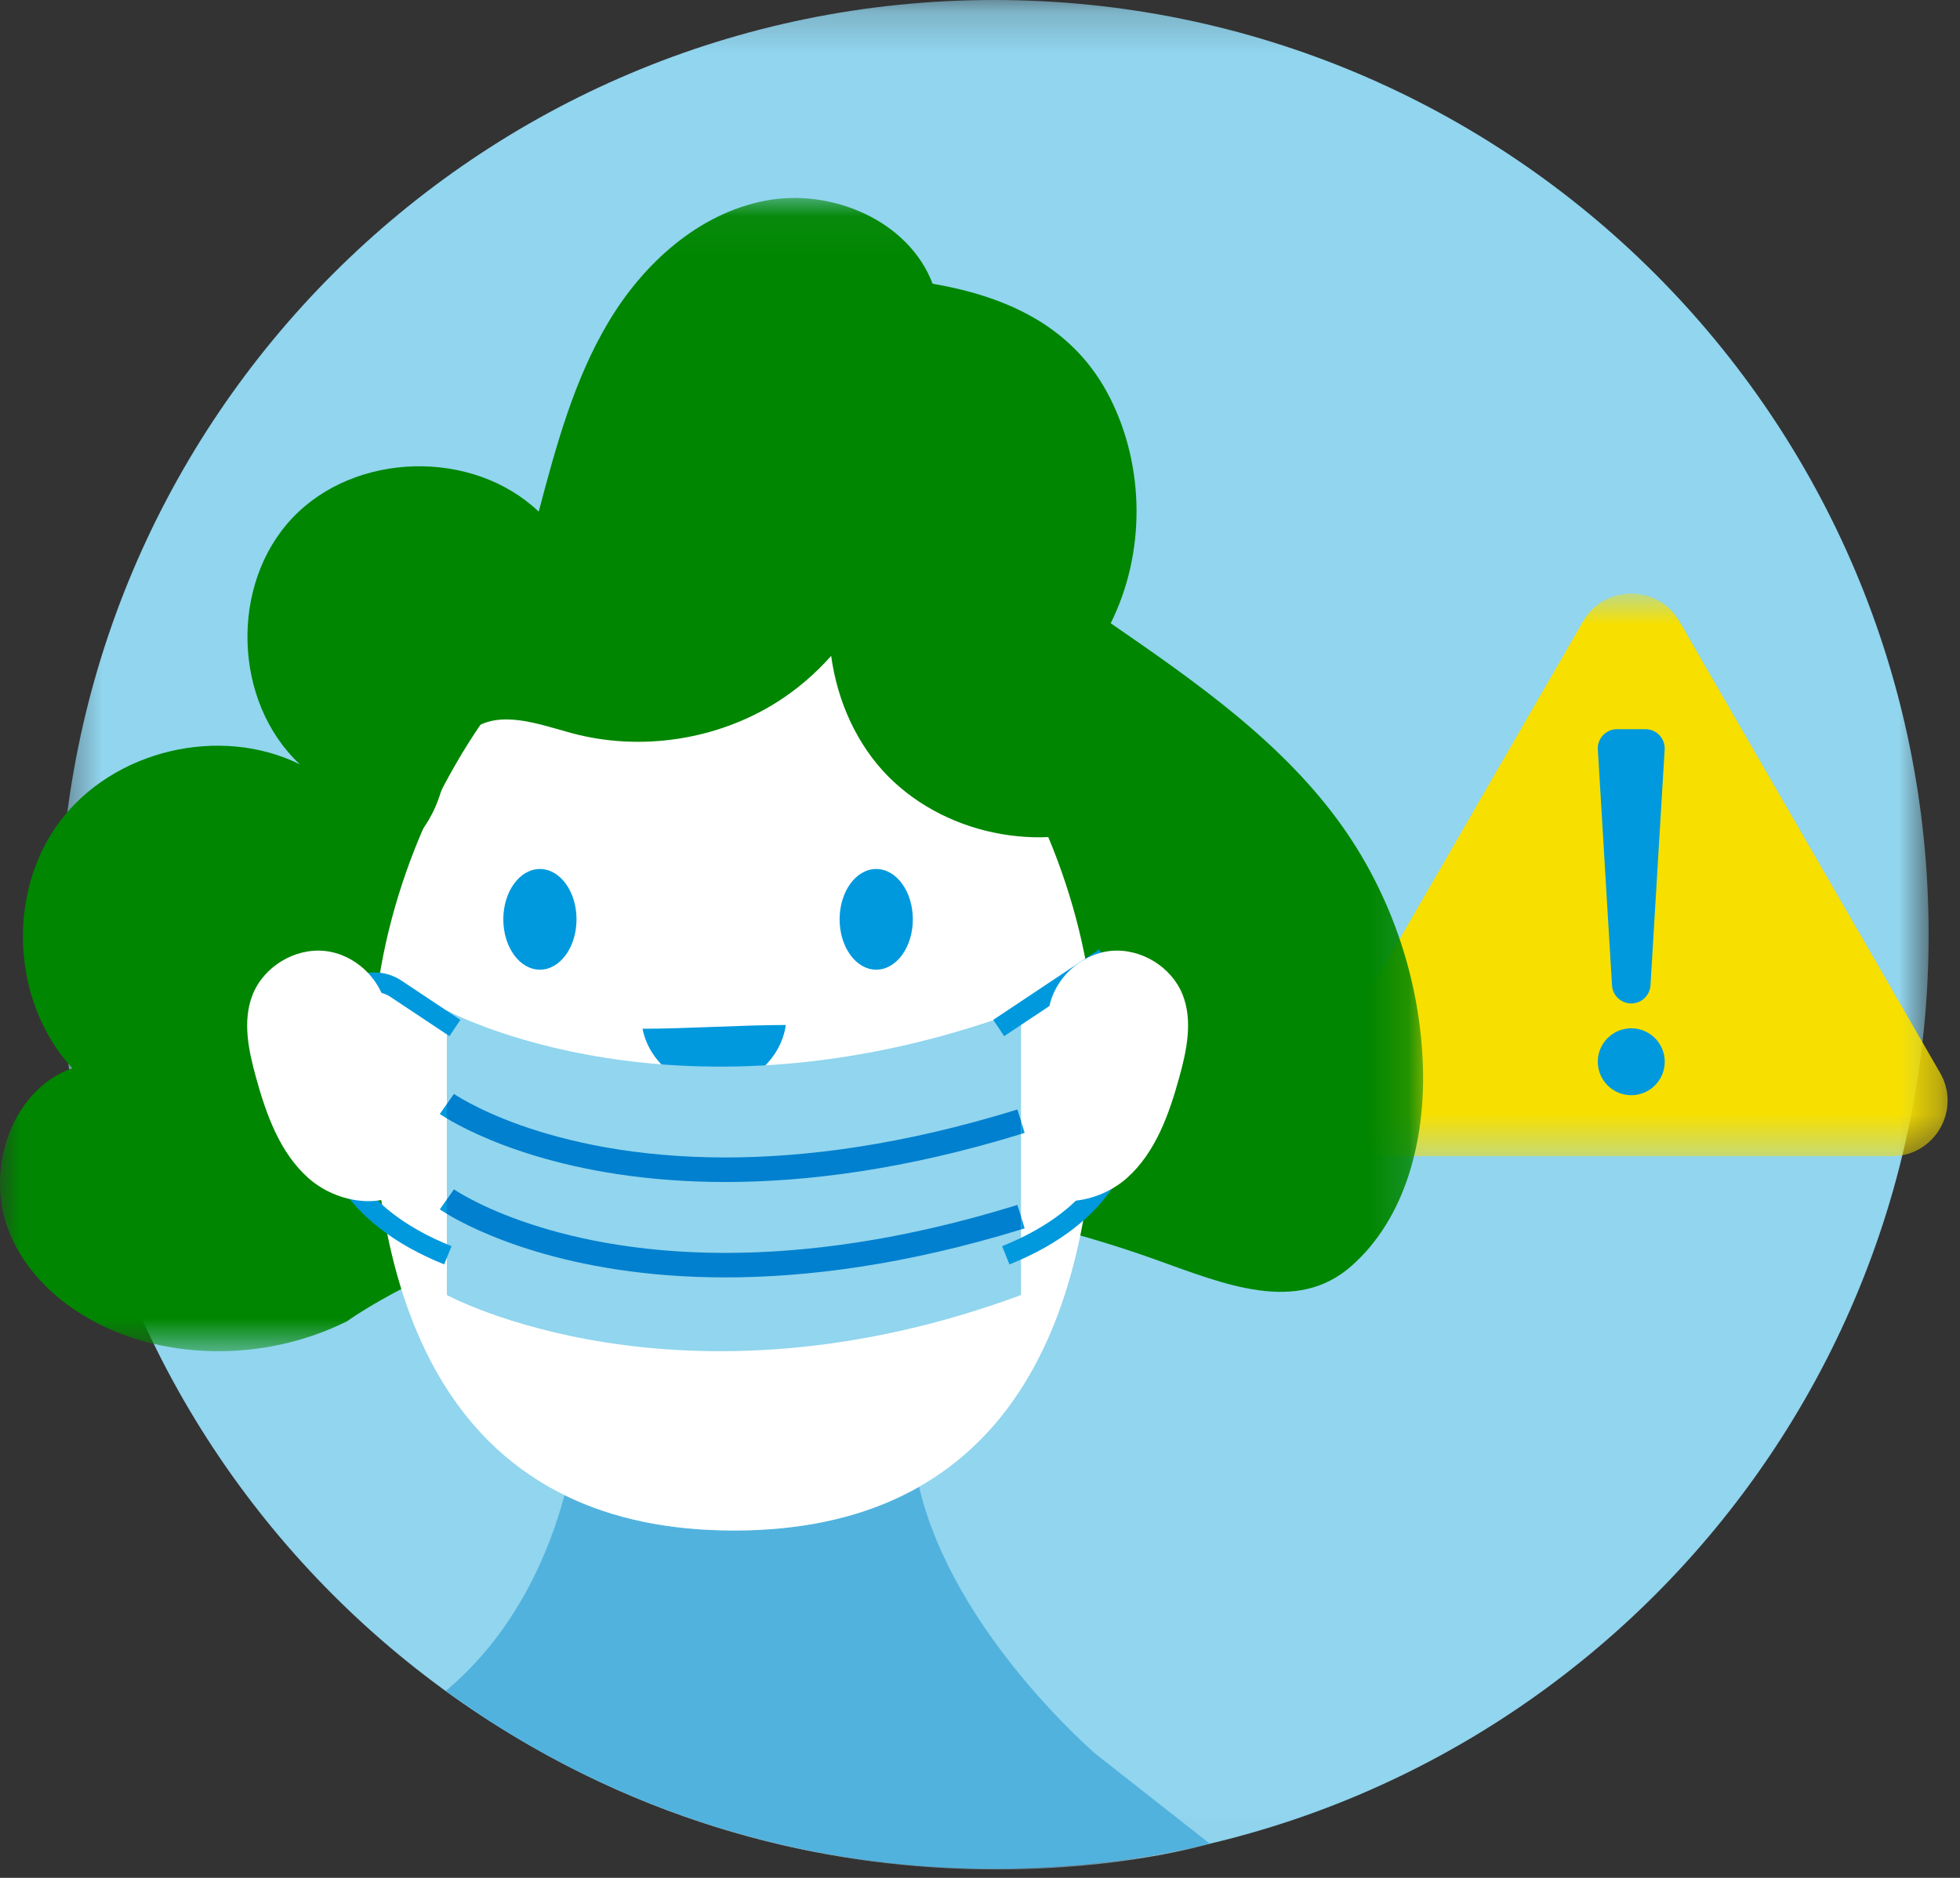 <?xml version="1.0" encoding="UTF-8"?>
<svg width="48px" height="46px" viewBox="0 0 48 46" version="1.1" xmlns="http://www.w3.org/2000/svg" xmlns:xlink="http://www.w3.org/1999/xlink">
    <rect x="0" y="0" width="48" height="46" fill="#333333" stroke="none"/>
    <!-- Generator: Sketch 64 (93537) - https://sketch.com -->
    <title>Group 49</title>
    <desc>Created with Sketch.</desc>
    <defs>
        <polygon id="path-1" points="0.456 0.206 46.232 0.206 46.232 45.982 0.456 45.982"></polygon>
        <polygon id="path-3" points="0.2 0.745 15.697 0.745 15.697 14.527 0.2 14.527"></polygon>
        <polygon id="path-5" points="0.193 0.493 17.625 0.493 17.625 4 0.193 4"></polygon>
        <polygon id="path-7" points="0 0.056 34.852 0.056 34.852 28.305 0 28.305"></polygon>
    </defs>
    <g id="Page-1" stroke="none" stroke-width="1" fill="none" fill-rule="evenodd">
        <g id="Sous-menu-(1)" transform="translate(-781, -244)">
            <g id="Group-49" transform="translate(781, 243)">
                <g id="Group-3" transform="translate(1, 0.794)">
                    <mask id="mask-2" fill="white">
                        <use xlink:href="#path-1"></use>
                    </mask>
                    <g id="Clip-2"></g>
                    <path d="M0.456,23.094 C0.456,35.735 10.704,45.982 23.345,45.982 C35.985,45.982 46.232,35.735 46.232,23.094 C46.232,10.453 35.985,0.206 23.345,0.206 C10.704,0.206 0.456,10.453 0.456,23.094" id="Fill-1" fill="#91D5EE" mask="url(#mask-2)"></path>
                </g>
                <g id="Group-6" transform="translate(32, 14.794)">
                    <mask id="mask-4" fill="white">
                        <use xlink:href="#path-3"></use>
                    </mask>
                    <g id="Clip-5"></g>
                    <path d="M6.77,1.426 C7.293,0.519 8.603,0.519 9.127,1.426 L12.32,6.956 L15.512,12.485 C16.037,13.393 15.381,14.527 14.333,14.527 L7.949,14.527 L1.563,14.527 C0.516,14.527 -0.139,13.393 0.384,12.485 L3.578,6.956 L6.77,1.426 Z" id="Fill-4" fill="#F7DF00" mask="url(#mask-4)"></path>
                </g>
                <path d="M39.949,25.58 L39.949,25.58 C40.198,25.58 40.404,25.386 40.42,25.137 L40.767,19.362 C40.784,19.091 40.568,18.862 40.297,18.862 L39.601,18.862 C39.329,18.862 39.114,19.091 39.131,19.362 L39.478,25.137 C39.493,25.386 39.699,25.58 39.949,25.58" id="Fill-7" fill="#0099DD"></path>
                <path d="M39.13,27.008 C39.13,27.461 39.496,27.828 39.949,27.828 C40.401,27.828 40.769,27.461 40.769,27.008 C40.769,26.556 40.401,26.189 39.949,26.189 C39.496,26.189 39.13,26.556 39.13,27.008" id="Fill-9" fill="#0099DD"></path>
                <g id="Group-13" transform="translate(12, 42.794)">
                    <mask id="mask-6" fill="white">
                        <use xlink:href="#path-5"></use>
                    </mask>
                    <g id="Clip-12"></g>
                    <path d="M0.193,0.493 C4.667,3.311 9.12,4 12.406,4 C15.474,4 17.525,3.399 17.625,3.369 C15.929,3.77 14.162,3.982 12.344,3.982 C7.88,3.982 3.714,2.703 0.193,0.493" id="Fill-11" fill="#91D5EE" mask="url(#mask-6)"></path>
                </g>
                <path d="M22.509,37.421 C21.294,38.113 19.794,38.491 17.975,38.491 C16.343,38.491 14.968,38.187 13.825,37.625 C13.46,38.987 12.656,40.965 10.914,42.423 L11.953,43.135 C12.033,43.186 12.113,43.237 12.194,43.287 C15.714,45.498 19.88,46.776 24.345,46.776 C26.162,46.776 27.93,46.564 29.625,46.164 C29.627,46.163 29.629,46.163 29.629,46.163 L26.839,43.97 C26.839,43.97 23.341,40.986 22.509,37.421" id="Fill-14" fill="#52B2DE"></path>
                <g id="Group-18" transform="translate(0, 5.794)">
                    <mask id="mask-8" fill="white">
                        <use xlink:href="#path-7"></use>
                    </mask>
                    <g id="Clip-17"></g>
                    <path d="M28.305,26.063 C29.991,26.667 31.747,27.404 33.092,26.221 C34.437,25.037 34.904,23.116 34.847,21.325 C34.781,19.245 34.093,17.188 32.898,15.484 C31.434,13.404 29.294,11.917 27.201,10.473 C28.052,8.763 28.044,6.65 27.18,4.946 C26.316,3.242 24.724,2.48 22.84,2.157 C22.25,0.606 20.363,-0.192 18.733,0.124 C17.102,0.44 15.762,1.658 14.909,3.082 C14.056,4.506 13.618,6.134 13.193,7.739 C11.573,6.196 8.694,6.271 7.159,7.896 C5.622,9.522 5.71,12.401 7.343,13.929 C5.383,12.96 2.772,13.583 1.462,15.333 C0.15,17.084 0.287,19.764 1.77,21.372 C0.281,21.906 -0.362,23.853 0.203,25.329 C0.769,26.805 2.252,27.779 3.793,28.131 C5.365,28.49 7.059,28.289 8.502,27.57 C8.502,27.57 16.381,21.794 28.305,26.063" id="Fill-16" fill="#008600" mask="url(#mask-8)"></path>
                </g>
                <path d="M17.974,38.491 C24.4,38.491 26.838,33.778 26.838,27.137 C26.838,20.497 21.852,14.443 17.974,14.443 C14.096,14.443 9.11,20.497 9.11,27.137 C9.11,33.778 11.548,38.491 17.974,38.491" id="Fill-19" fill="#FFFFFF"></path>
                <path d="M19.244,26.108 C19.132,26.936 18.364,27.624 17.529,27.646 C16.694,27.668 15.891,27.021 15.736,26.2 C16.819,26.2 18.161,26.108 19.244,26.108" id="Fill-21" fill="#0099DD"></path>
                <path d="M12.326,23.52 C12.326,24.201 12.727,24.753 13.222,24.753 C13.718,24.753 14.119,24.201 14.119,23.52 C14.119,22.839 13.718,22.287 13.222,22.287 C12.727,22.287 12.326,22.839 12.326,23.52" id="Fill-23" fill="#0099DD"></path>
                <path d="M20.562,23.52 C20.562,24.201 20.963,24.753 21.458,24.753 C21.954,24.753 22.355,24.201 22.355,23.52 C22.355,22.839 21.954,22.287 21.458,22.287 C20.963,22.287 20.562,22.839 20.562,23.52" id="Fill-25" fill="#0099DD"></path>
                <path d="M21.654,27.971 C18.988,29.253 15.752,29.287 13.058,28.06 C13.846,29.902 15.57,31.325 17.573,31.372 C19.576,31.42 21.101,29.896 21.654,27.971" id="Fill-27" fill="#0099DD"></path>
                <path d="M20.355,17.066 C19.971,17.501 19.524,17.884 19.033,18.196 C17.559,19.129 15.688,19.413 14.002,18.959 C13.178,18.735 12.221,18.367 11.542,18.889 C11.031,19.283 10.949,20.007 10.723,20.615 C10.125,22.229 8.13,23.171 6.502,22.609 C7.002,23.114 7.231,23.712 7.731,24.217 C7.604,24.244 7.722,24.265 7.594,24.292 C6.767,24.347 5.92,23.946 5.443,23.267 C4.772,22.32 5.887,20.938 6.784,20.202 C7.683,19.466 8.783,19.021 9.753,18.384 C11.213,17.429 12.356,16.071 13.678,14.933 C14.935,13.849 16.385,12.954 17.987,12.514 C19.588,12.072 21.351,12.11 22.859,12.808 C25.21,13.892 26.585,16.33 27.779,18.629 C28.276,19.588 28.774,20.565 28.991,21.623 C29.195,22.618 29.121,23.71 28.596,24.573 C27.827,24.734 27.072,24.037 26.939,23.258 C26.804,22.476 27.151,21.688 27.603,21.036 C25.701,21.943 23.251,21.519 21.762,20.029 C20.986,19.249 20.507,18.182 20.355,17.066" id="Fill-29" fill="#008600"></path>
                <path d="M25.005,25.752 C16.631,28.848 10.944,25.752 10.944,25.752 L10.944,32.723 C10.944,32.723 16.631,35.819 25.005,32.723 L25.005,25.752" id="Fill-31" fill="#91D5EE"></path>
                <path d="M10.944,28.042 L10.771,28.287 C10.776,28.291 10.834,28.332 10.944,28.397 L10.944,28.042 M25.005,28.464 L25.005,28.779 C25.035,28.77 25.064,28.761 25.093,28.751 L25.005,28.464" id="Fill-33" fill="#0099DD"></path>
                <path d="M11.118,27.796 L11.102,27.818 L11.118,27.796 L10.944,28.042 L10.944,28.397 C11.564,28.77 13.845,29.954 17.764,29.954 L17.765,29.954 C19.758,29.954 22.173,29.649 25.005,28.779 L25.005,28.464 L24.916,28.178 C22.099,29.051 19.717,29.353 17.765,29.353 C15.53,29.353 13.86,28.957 12.752,28.565 C12.198,28.368 11.785,28.173 11.513,28.028 C11.376,27.956 11.275,27.896 11.209,27.855 C11.177,27.835 11.152,27.819 11.137,27.809 L11.121,27.798 L11.118,27.796" id="Fill-35" fill="#0080CE"></path>
                <path d="M10.944,30.379 L10.771,30.624 C10.776,30.628 10.834,30.669 10.944,30.734 L10.944,30.379 M25.005,30.802 L25.005,31.117 C25.035,31.107 25.064,31.098 25.093,31.089 L25.005,30.802" id="Fill-37" fill="#0099DD"></path>
                <path d="M11.118,30.134 L10.944,30.379 L10.944,30.735 C11.564,31.108 13.844,32.291 17.763,32.291 L17.765,32.291 C19.758,32.291 22.173,31.986 25.005,31.117 L25.005,30.802 L24.916,30.516 C22.099,31.389 19.717,31.691 17.765,31.691 C15.53,31.691 13.86,31.295 12.752,30.902 C12.198,30.706 11.785,30.511 11.513,30.366 C11.376,30.293 11.275,30.234 11.209,30.193 C11.177,30.173 11.152,30.157 11.137,30.147 L11.121,30.136 L11.118,30.134" id="Fill-39" fill="#0080CE"></path>
                <path d="M24.592,26.381 L26.973,24.797 L26.839,24.598 L26.633,24.721 L26.634,24.724 C26.677,24.791 27.47,26.181 27.466,27.721 C27.466,28.407 27.313,29.12 26.878,29.779 C26.443,30.438 25.72,31.052 24.542,31.526 L24.721,31.973 C25.969,31.473 26.783,30.796 27.28,30.044 C27.776,29.294 27.947,28.479 27.947,27.721 C27.946,26.843 27.721,26.037 27.498,25.447 C27.274,24.857 27.051,24.483 27.046,24.474 L26.916,24.256 L24.325,25.982 L24.592,26.381 Z" id="Fill-41" fill="#0099DD"></path>
                <path d="M11.274,25.981 L9.833,25.022 C9.628,24.885 9.395,24.82 9.17,24.82 C8.926,24.82 8.689,24.893 8.489,25.03 C8.29,25.167 8.127,25.368 8.039,25.618 C7.838,26.188 7.653,26.925 7.653,27.72 C7.652,28.478 7.824,29.293 8.321,30.044 C8.816,30.795 9.631,31.472 10.878,31.972 L11.058,31.526 C9.88,31.053 9.158,30.438 8.721,29.779 C8.287,29.12 8.134,28.408 8.133,27.72 C8.133,27 8.304,26.313 8.493,25.778 C8.546,25.626 8.641,25.509 8.76,25.427 C8.88,25.345 9.024,25.301 9.17,25.301 C9.305,25.301 9.441,25.339 9.566,25.422 L11.007,26.381 L11.274,25.981 Z" id="Fill-43" fill="#0099DD"></path>
                <path d="M10.106,30.02 C9.424,30.666 8.25,30.48 7.549,29.855 C6.849,29.23 6.519,28.296 6.269,27.391 C6.086,26.729 5.934,26.009 6.185,25.37 C6.456,24.681 7.214,24.219 7.951,24.294 C8.687,24.37 9.336,24.977 9.461,25.707 C9.717,27.201 9.847,28.525 10.106,30.02" id="Fill-45" fill="#FFFFFF"></path>
                <path d="M25.043,30.02 C25.724,30.666 26.899,30.48 27.6,29.855 C28.3,29.23 28.63,28.296 28.88,27.391 C29.063,26.729 29.215,26.009 28.964,25.37 C28.693,24.681 27.935,24.219 27.197,24.294 C26.462,24.37 25.813,24.977 25.688,25.707 C25.431,27.201 25.301,28.525 25.043,30.02" id="Fill-47" fill="#FFFFFF"></path>
            </g>
        </g>
    </g>
</svg>